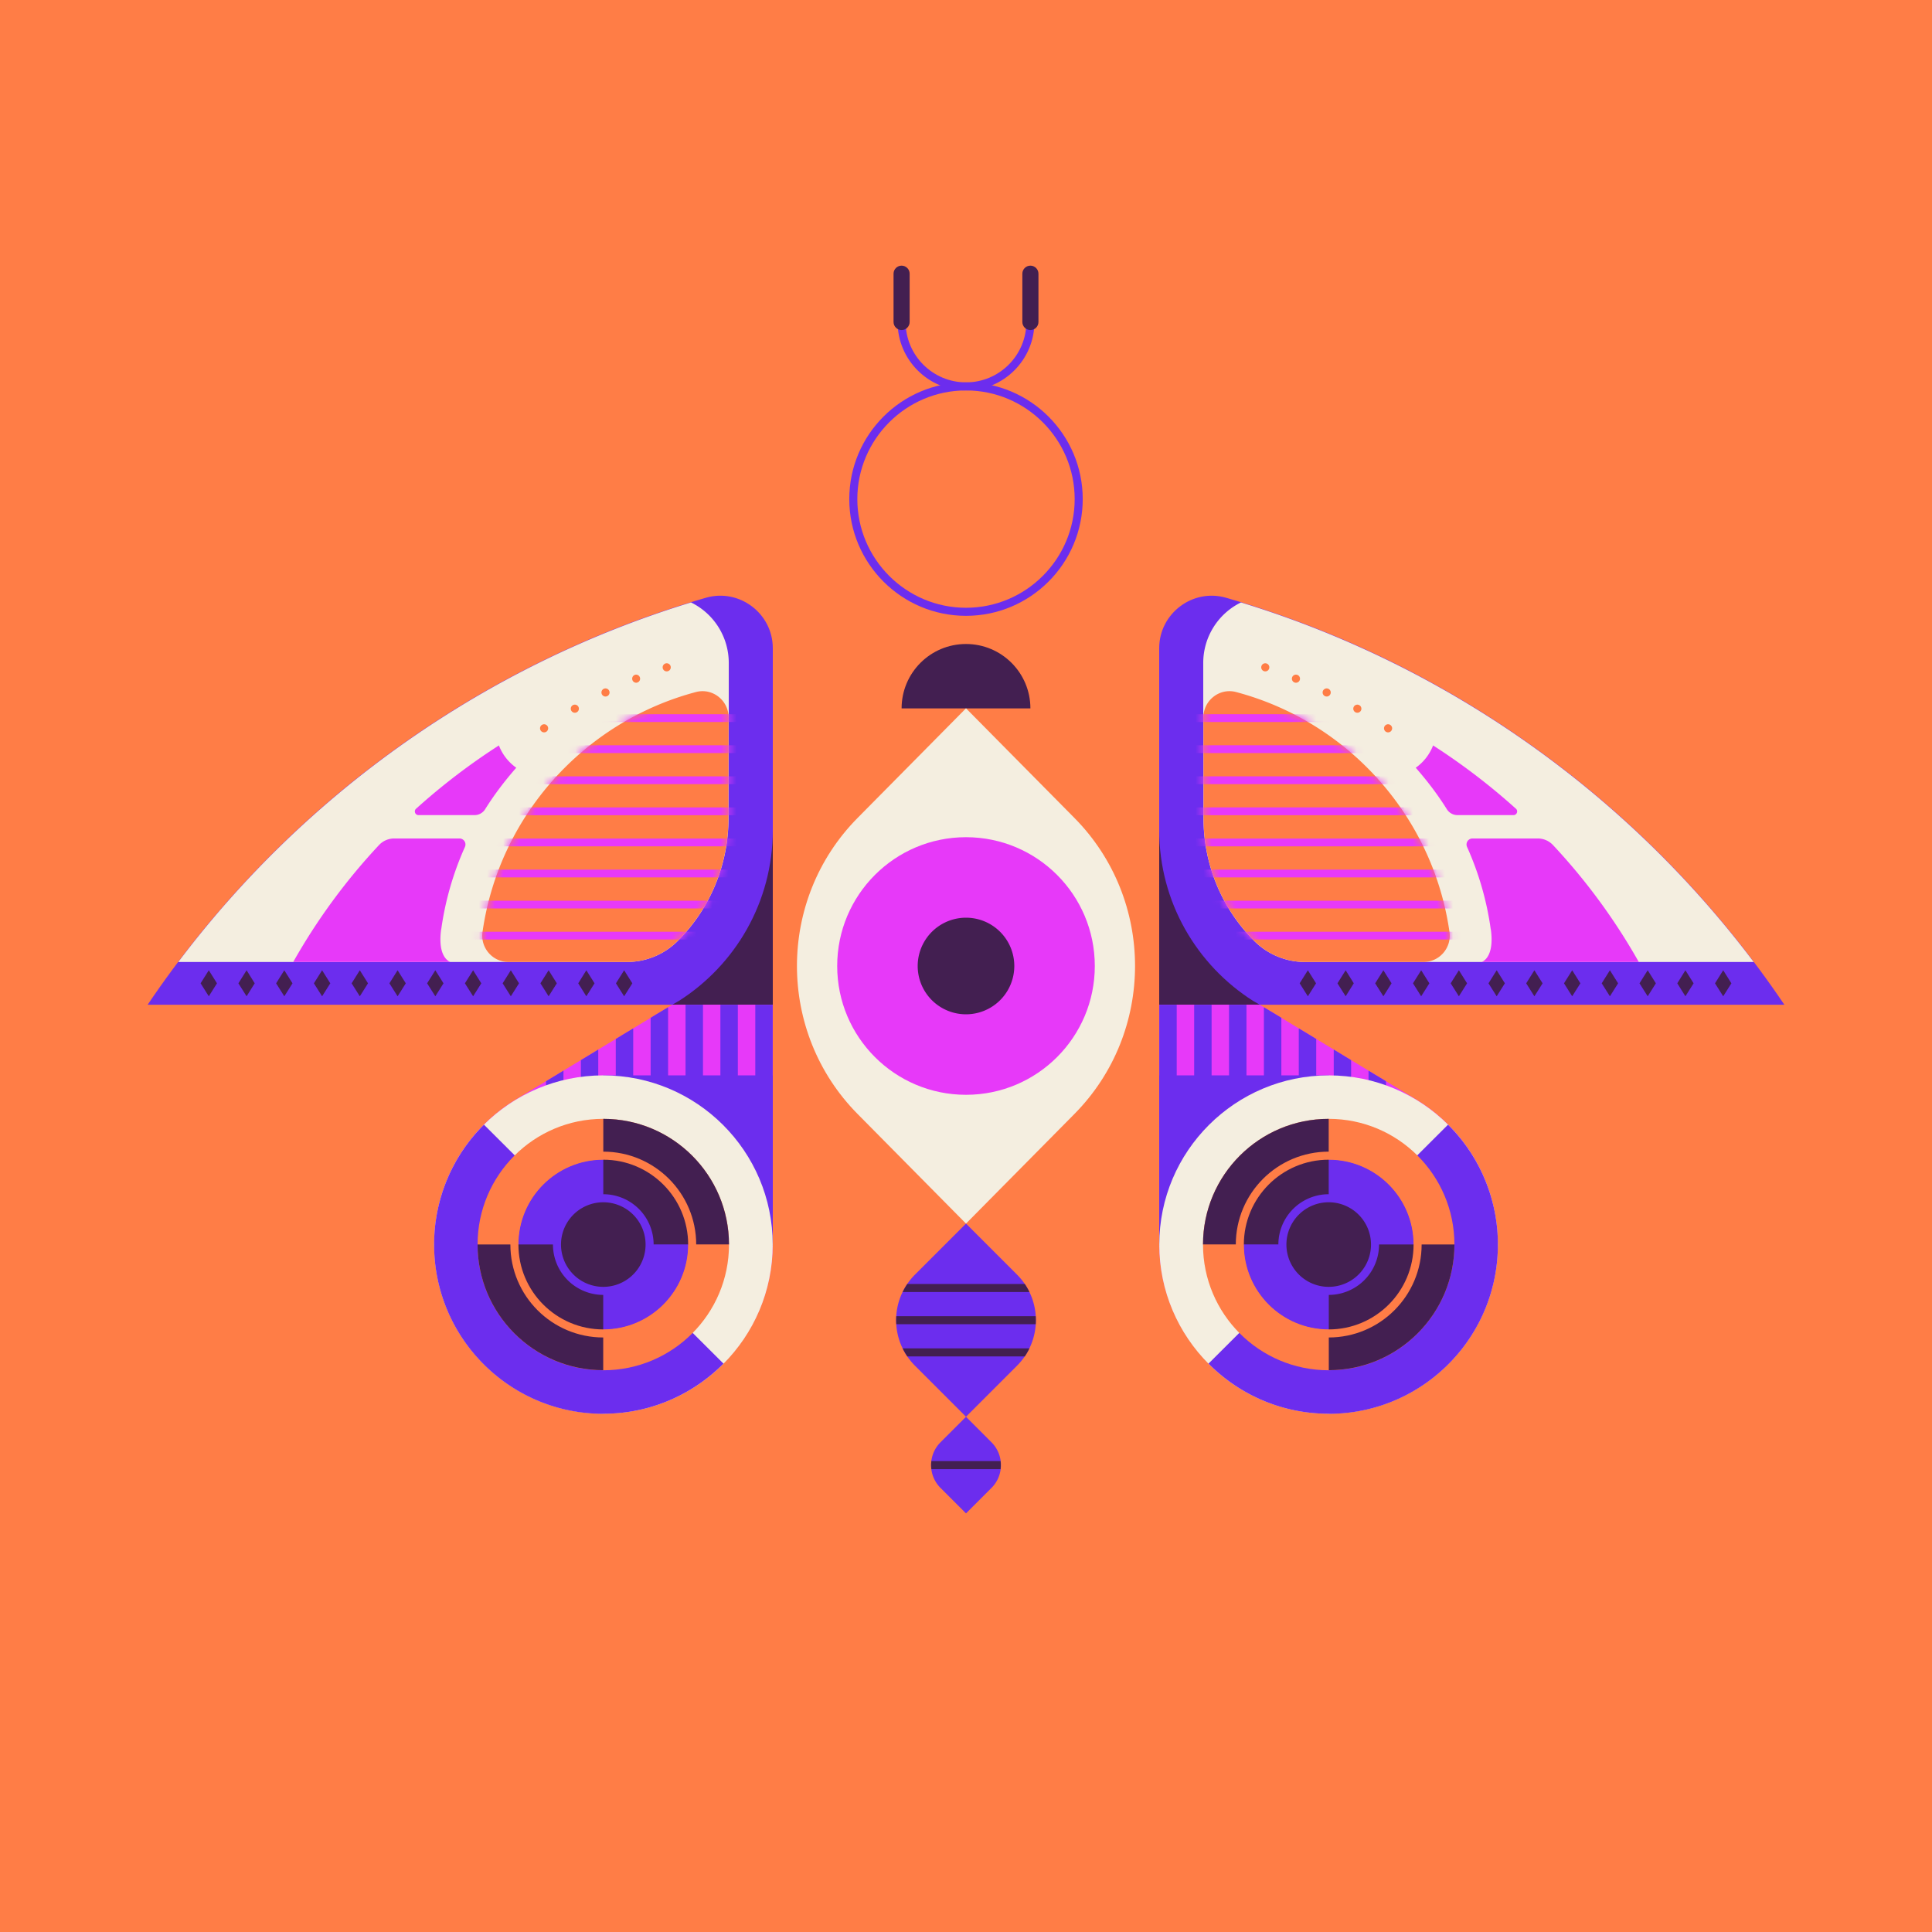 <svg xmlns="http://www.w3.org/2000/svg" width="240" height="240" fill="none"><rect width="100%" height="100%" fill="#808080" stroke="none"/><g clip-path="url(#a)"><g clip-path="url(#b)"><path fill="#FF7D46" d="M0 0h240v240H0z"/><path fill="#FF7D46" d="M240 0H0v240h240V0Z"/><path fill="#6C2DEE" d="M87.698 74.254C59.064 82.525 34.622 100.68 18.34 124.81H96V80.52c0-4.313-4.161-7.456-8.302-6.267Z"/><path fill="#431F51" d="m77.532 123.763-1.017-1.612 1.017-1.622 1.018 1.622-1.018 1.612Zm-4.695 0-1.007-1.612 1.007-1.622 1.018 1.622-1.018 1.612Zm-4.685 0-1.018-1.612 1.018-1.622 1.018 1.622-1.018 1.612Zm-4.695 0-1.018-1.612 1.018-1.622 1.017 1.622-1.017 1.612Zm-4.685 0-1.018-1.612 1.018-1.622 1.017 1.622-1.017 1.612Zm-4.695 0-1.018-1.612 1.018-1.622 1.017 1.622-1.017 1.612Zm-4.685 0-1.018-1.612 1.018-1.622 1.017 1.622-1.017 1.612Zm-4.695 0-1.018-1.612 1.018-1.622 1.018 1.622-1.018 1.612Zm-4.685 0-1.018-1.612 1.018-1.622 1.017 1.622-1.017 1.612Zm-4.695 0-1.018-1.612 1.018-1.622 1.017 1.622-1.017 1.612Zm-4.685 0-1.018-1.612 1.018-1.622 1.008 1.622-1.008 1.612Zm-4.695 0-1.018-1.612 1.018-1.622 1.017 1.622-1.017 1.612Zm58.386.575-.816.473H96v-21.692c0 8.927-4.655 16.755-11.667 21.219h-.01Z"/><path fill="#E739F9" d="m83.507 124.811-19.305 11.697c-6.135 3.668-10.246 10.368-10.246 18.035 0 11.597 9.4 20.997 20.997 20.997 11.596 0 21.037-9.4 21.037-20.997v-29.742H83.497l.01.01Z"/><path fill="#6C2DEE" d="M93.823 154.745h2.157c0-.071.01-.131.01-.202v-29.732h-2.166v29.934Zm-2.166-29.934h-2.166v29.934h2.166v-29.934Zm-4.332 0H85.16v29.934h2.166v-29.934Zm-4.332 29.934v-29.622l-1.512.907-.655.403v28.312h2.167Zm-4.333-26.992-1.209.725-.957.585v25.682h2.166v-26.992Zm-4.413 2.67-2.085 1.269v23.053h2.156v-24.372l-.07.05Zm-4.251 2.579-2.166 1.31v20.433h2.166v-21.743Z"/><path fill="#6C2DEE" d="M96 133.587H74.882v21.117H96v-21.117Z"/><path fill="#F4EEE0" d="M95.99 154.603c0 11.607-9.44 21.017-21.047 21.017-11.607 0-21.017-9.41-21.017-21.017 0-11.606 9.41-21.016 21.017-21.016 11.606 0 21.047 9.41 21.047 21.016Z"/><path fill="#6C2DEE" d="M74.943 175.621c5.844 0 11.123-2.388 14.931-6.227l-29.752-29.682a20.951 20.951 0 0 0-6.196 14.902c0 11.606 9.41 21.017 21.017 21.017v-.01Z"/><path fill="#FF7D46" d="M74.943 170.22c8.624 0 15.616-6.992 15.616-15.616 0-8.625-6.992-15.617-15.616-15.617-8.625 0-15.617 6.992-15.617 15.617 0 8.624 6.992 15.616 15.617 15.616Z"/><path fill="#6C2DEE" d="M74.943 165.183c5.842 0 10.579-4.737 10.579-10.579 0-5.843-4.737-10.579-10.58-10.579-5.842 0-10.578 4.736-10.578 10.579 0 5.842 4.736 10.579 10.579 10.579Z"/><path fill="#431F51" d="M74.943 160.145a5.541 5.541 0 1 0 0-11.083 5.541 5.541 0 0 0 0 11.083Z"/><path fill="#431F51" d="M74.943 138.987v15.596h15.616c-.01-8.614-7.002-15.596-15.616-15.596Zm-.01 15.607H59.326c0 8.624 6.982 15.606 15.607 15.616v-15.627.011Z"/><path stroke="#FF7D46" stroke-miterlimit="10" d="M74.943 165.646c6.098 0 11.042-4.944 11.042-11.043 0-6.098-4.944-11.042-11.042-11.042-6.099 0-11.043 4.944-11.043 11.042 0 6.099 4.944 11.043 11.043 11.043Z"/><path stroke="#6C2DEE" stroke-miterlimit="10" d="M74.943 160.357a5.753 5.753 0 1 0 0-11.506 5.753 5.753 0 0 0 0 11.506Z"/><path fill="#F4EEE0" d="M90.53 89.135v-6.791a8.364 8.364 0 0 0-4.686-7.506C60.142 82.697 37.947 98.545 22.15 119.5h55.726a8.912 8.912 0 0 0 6.327-2.619c4.01-4.01 6.297-9.441 6.297-15.264l.02-12.493.01.01Z"/><path fill="#FF7D46" d="M63.175 119.501h14.69a8.912 8.912 0 0 0 6.327-2.619c4.01-4.01 6.297-9.441 6.297-15.264l.02-12.493c0-2.126-2.015-3.708-4.07-3.154-13.844 3.677-24.433 15.355-26.498 29.793-.283 1.964 1.229 3.737 3.224 3.737h.01Z"/><mask id="c" width="32" height="35" x="59" y="85" maskUnits="userSpaceOnUse" style="mask-type:luminance"><path fill="#fff" d="M63.175 119.501h14.69a8.912 8.912 0 0 0 6.327-2.619c4.01-4.01 6.297-9.441 6.297-15.264l.02-12.493c0-2.126-2.015-3.708-4.07-3.154-13.844 3.677-24.433 15.355-26.498 29.793-.283 1.964 1.229 3.737 3.224 3.737h.01Z"/></mask><g fill="#E739F9" mask="url(#c)"><path d="M93.31 96.44H55.064v.966H93.31v-.967Zm0 3.858H55.064v.967H93.31v-.967Zm0-7.718H55.064v.968H93.31v-.968Zm0 11.587H55.064v.967H93.31v-.967Zm0-15.445H55.064v.967H93.31v-.967Zm0 23.163H55.064v.967H93.31v-.967Zm0-3.859H55.064v.967H93.31v-.967Zm0 7.717H55.064v.968H93.31v-.968Z"/></g><path fill="#E739F9" d="M54.812 115.451a37.55 37.55 0 0 1 2.942-10.236.747.747 0 0 0-.675-1.058h-8.1c-.716 0-1.4.292-1.894.816a75.71 75.71 0 0 0-10.66 14.528h19.486c-1.099-.554-1.37-2.176-1.109-4.05h.01Z"/><path fill="#FF7D46" d="M79.013 84.813a.504.504 0 1 0 0-1.008.504.504 0 0 0 0 1.007Zm3.808-1.411a.504.504 0 1 0 0-1.008.504.504 0 0 0 0 1.008Zm-7.626 3.123a.504.504 0 1 0 0-1.007.504.504 0 0 0 0 1.007Z"/><path fill="#E739F9" d="M61.976 92.6a79.953 79.953 0 0 0-10.297 7.869c-.302.272-.1.786.302.786h6.982c.534 0 1.018-.282 1.3-.725 1.139-1.824 2.448-3.537 3.869-5.159a6.052 6.052 0 0 1-2.156-2.77Z"/><path fill="#FF7D46" d="M71.386 88.54a.504.504 0 1 0 0-1.007.504.504 0 0 0 0 1.007Zm-3.818 2.438a.504.504 0 1 0 0-1.007.504.504 0 0 0 0 1.007Z"/><path fill="#6C2DEE" d="M152.302 74.254c28.634 8.271 53.076 26.427 69.358 50.557H144v-44.29c0-4.313 4.161-7.456 8.302-6.267Z"/><path fill="#431F51" d="m162.468 123.763 1.017-1.612-1.017-1.622-1.018 1.622 1.018 1.612Zm4.695 0 1.008-1.612-1.008-1.622-1.018 1.622 1.018 1.612Zm4.685 0 1.017-1.612-1.017-1.622-1.018 1.622 1.018 1.612Zm4.695 0 1.018-1.612-1.018-1.622-1.017 1.622 1.017 1.612Zm4.685 0 1.018-1.612-1.018-1.622-1.018 1.622 1.018 1.612Zm4.695 0 1.018-1.612-1.018-1.622-1.017 1.622 1.017 1.612Zm4.685 0 1.018-1.612-1.018-1.622-1.018 1.622 1.018 1.612Zm4.695 0 1.018-1.612-1.018-1.622-1.017 1.622 1.017 1.612Zm4.685 0 1.018-1.612-1.018-1.622-1.017 1.622 1.017 1.612Zm4.695 0 1.017-1.612-1.017-1.622-1.018 1.622 1.018 1.612Zm4.685 0 1.018-1.612-1.018-1.622-1.008 1.622 1.008 1.612Zm4.695 0 1.018-1.612-1.018-1.622-1.018 1.622 1.018 1.612Zm-58.386.575.816.473H144v-21.692c0 8.927 4.655 16.755 11.667 21.219h.01Z"/><path fill="#E739F9" d="m156.493 124.811 19.304 11.697c6.136 3.668 10.247 10.368 10.247 18.035 0 11.597-9.4 20.997-20.997 20.997s-21.037-9.4-21.037-20.997v-29.742h12.493l-.01.01Z"/><path fill="#6C2DEE" d="M146.176 154.745h-2.156c0-.071-.01-.131-.01-.202v-29.732h2.166v29.934Zm4.333-29.934h-2.166v29.934h2.166v-29.934Zm4.332 0h-2.166v29.934h2.166v-29.934Zm2.166 29.934v-29.622l1.512.907.654.403v28.312h-2.166Zm4.332-26.992 1.21.725.957.585v25.682h-2.167v-26.992Zm4.413 2.67 2.086 1.27v23.052h-2.156v-24.372l.07.05Zm4.252 2.579 2.166 1.31v20.433h-2.166v-21.743Z"/><path fill="#6C2DEE" d="M144 154.704h21.118v-21.117H144v21.117Z"/><path fill="#F4EEE0" d="M144.01 154.604c0 11.606 9.44 21.017 21.047 21.017 11.607 0 21.017-9.411 21.017-21.017 0-11.607-9.41-21.017-21.017-21.017s-21.047 9.41-21.047 21.017Z"/><path fill="#6C2DEE" d="M165.057 175.621c-5.843 0-11.123-2.388-14.931-6.227l29.752-29.682a20.95 20.95 0 0 1 6.196 14.902c0 11.606-9.41 21.017-21.017 21.017v-.01Z"/><path fill="#FF7D46" d="M165.057 170.22c8.625 0 15.617-6.992 15.617-15.616 0-8.625-6.992-15.617-15.617-15.617s-15.616 6.992-15.616 15.617c0 8.624 6.991 15.616 15.616 15.616Z"/><path fill="#6C2DEE" d="M165.057 165.183c5.843 0 10.579-4.737 10.579-10.579 0-5.843-4.736-10.579-10.579-10.579-5.842 0-10.579 4.736-10.579 10.579 0 5.842 4.737 10.579 10.579 10.579Z"/><path fill="#431F51" d="M165.057 160.145a5.541 5.541 0 1 0 .001-11.083 5.541 5.541 0 0 0-.001 11.083Z"/><path fill="#431F51" d="M165.057 138.987v15.596h-15.616c.01-8.614 7.002-15.596 15.616-15.596Zm.011 15.607h15.606c0 8.624-6.982 15.606-15.606 15.616v-15.627.011Z"/><path stroke="#FF7D46" stroke-miterlimit="10" d="M165.057 165.646c6.099 0 11.043-4.944 11.043-11.042 0-6.099-4.944-11.043-11.043-11.043-6.098 0-11.042 4.944-11.042 11.043 0 6.098 4.944 11.042 11.042 11.042Z"/><path stroke="#6C2DEE" stroke-miterlimit="10" d="M165.057 160.357a5.753 5.753 0 1 0 0-11.507 5.753 5.753 0 0 0 0 11.507Z"/><path fill="#F4EEE0" d="M149.471 89.135v-6.791a8.364 8.364 0 0 1 4.685-7.506c25.702 7.859 47.897 23.707 63.695 44.663h-55.726a8.91 8.91 0 0 1-6.327-2.619c-4.01-4.01-6.297-9.441-6.297-15.264l-.02-12.493-.01.01Z"/><path fill="#FF7D46" d="M176.825 119.501h-14.689a8.915 8.915 0 0 1-6.328-2.619c-4.01-4.01-6.297-9.441-6.297-15.264l-.02-12.493c0-2.126 2.015-3.708 4.071-3.154 13.843 3.677 24.432 15.355 26.497 29.793.283 1.964-1.229 3.737-3.224 3.737h-.01Z"/><mask id="d" width="32" height="35" x="149" y="85" maskUnits="userSpaceOnUse" style="mask-type:luminance"><path fill="#fff" d="M176.825 119.501h-14.689a8.915 8.915 0 0 1-6.328-2.619c-4.01-4.01-6.297-9.441-6.297-15.264l-.02-12.493c0-2.126 2.015-3.708 4.071-3.154 13.843 3.677 24.432 15.355 26.497 29.793.283 1.964-1.229 3.737-3.224 3.737h-.01Z"/></mask><g fill="#E739F9" mask="url(#d)"><path d="M184.936 96.44h-38.245v.966h38.245v-.967Zm0 3.858h-38.245v.967h38.245v-.967Zm0-7.718h-38.245v.968h38.245v-.968Zm0 11.587h-38.245v.967h38.245v-.967Zm0-15.445h-38.245v.967h38.245v-.967Zm0 23.163h-38.245v.967h38.245v-.967Zm0-3.859h-38.245v.967h38.245v-.967Zm0 7.717h-38.245v.968h38.245v-.968Z"/></g><path fill="#E739F9" d="M185.187 115.451a37.518 37.518 0 0 0-2.942-10.236.747.747 0 0 1 .675-1.058h8.101a2.6 2.6 0 0 1 1.894.816 75.707 75.707 0 0 1 10.66 14.528h-19.486c1.098-.554 1.37-2.176 1.108-4.05h-.01Z"/><path fill="#FF7D46" d="M160.987 84.813a.503.503 0 1 0 0-1.007.503.503 0 0 0 0 1.007Zm-3.809-1.411a.503.503 0 1 0 .001-1.007.503.503 0 0 0-.001 1.007Zm7.627 3.123a.504.504 0 1 0 0-1.008.504.504 0 0 0 0 1.008Z"/><path fill="#E739F9" d="M178.024 92.6a79.99 79.99 0 0 1 10.297 7.869c.302.272.101.786-.302.786h-6.982a1.545 1.545 0 0 1-1.3-.725c-1.139-1.824-2.448-3.537-3.869-5.159a6.053 6.053 0 0 0 2.156-2.77Z"/><path fill="#FF7D46" d="M168.614 88.54a.503.503 0 1 0 0-1.006.503.503 0 0 0 0 1.006Zm3.818 2.438a.504.504 0 1 0 0-1.008.504.504 0 0 0 0 1.008Z"/></g><g clip-path="url(#e)"><path fill="#431F51" d="M120 80c-4.42 0-8 3.58-8 8h16c0-4.42-3.58-8-8-8Z"/><path fill="#F4EEE0" d="m120 152 13.47-13.62c10.04-10.15 10.04-26.62 0-36.77L120 87.99l-13.47 13.62c-10.04 10.15-10.04 26.62 0 36.77L120 152Z"/><path fill="#E739F9" d="M120 136c8.837 0 16-7.163 16-16s-7.163-16-16-16-16 7.163-16 16 7.163 16 16 16Z"/><path fill="#431F51" d="M120 126a6 6 0 1 0 0-12 6 6 0 0 0 0 12Z"/><path fill="#6C2DEE" d="m120 152 6.34 6.34c3.12 3.12 3.12 8.19 0 11.31l-6.34 6.34-6.34-6.34c-3.12-3.12-3.12-8.19 0-11.31L120 152Zm0 24-3.17 3.17a4.008 4.008 0 0 0 0 5.66L120 188l3.17-3.17a4.008 4.008 0 0 0 0-5.66L120 176Z"/><path fill="#431F51" d="M115.7 182.5h8.59c.04-.33.04-.67 0-1h-8.59c-.04.33-.04.67 0 1Zm12.96-19h-17.32c-.02.33-.02.67 0 1h17.32c.02-.33.02-.67 0-1Zm-16.53-3h15.75a8.37 8.37 0 0 0-.58-1h-14.59c-.22.32-.41.66-.58 1Zm15.17 8c.22-.32.41-.66.58-1h-15.75c.17.34.36.68.58 1h14.59Z"/><path fill="#6C2DEE" d="M120 76.5c-8 0-14.5-6.5-14.5-14.5S112 47.5 120 47.5 134.5 54 134.5 62 128 76.5 120 76.5Zm0-28c-7.44 0-13.5 6.06-13.5 13.5s6.06 13.5 13.5 13.5 13.5-6.06 13.5-13.5-6.06-13.5-13.5-13.5Z"/><path fill="#6C2DEE" d="M120 48.5c-4.69 0-8.5-3.81-8.5-8.5h1c0 4.14 3.36 7.5 7.5 7.5 4.14 0 7.5-3.36 7.5-7.5h1c0 4.69-3.81 8.5-8.5 8.5Z"/><path fill="#431F51" d="M128 41c-.55 0-1-.45-1-1v-6c0-.55.45-1 1-1s1 .45 1 1v6c0 .55-.45 1-1 1Zm-16 0c-.55 0-1-.45-1-1v-6c0-.55.45-1 1-1s1 .45 1 1v6c0 .55-.45 1-1 1Z"/></g></g><defs><clipPath id="a"><path fill="#fff" d="M0 0h240v240H0z"/></clipPath><clipPath id="b"><path fill="#fff" d="M0 0h240v240H0z"/></clipPath><clipPath id="e"><path fill="#fff" d="M0 0h240v240H0z"/></clipPath></defs></svg>
